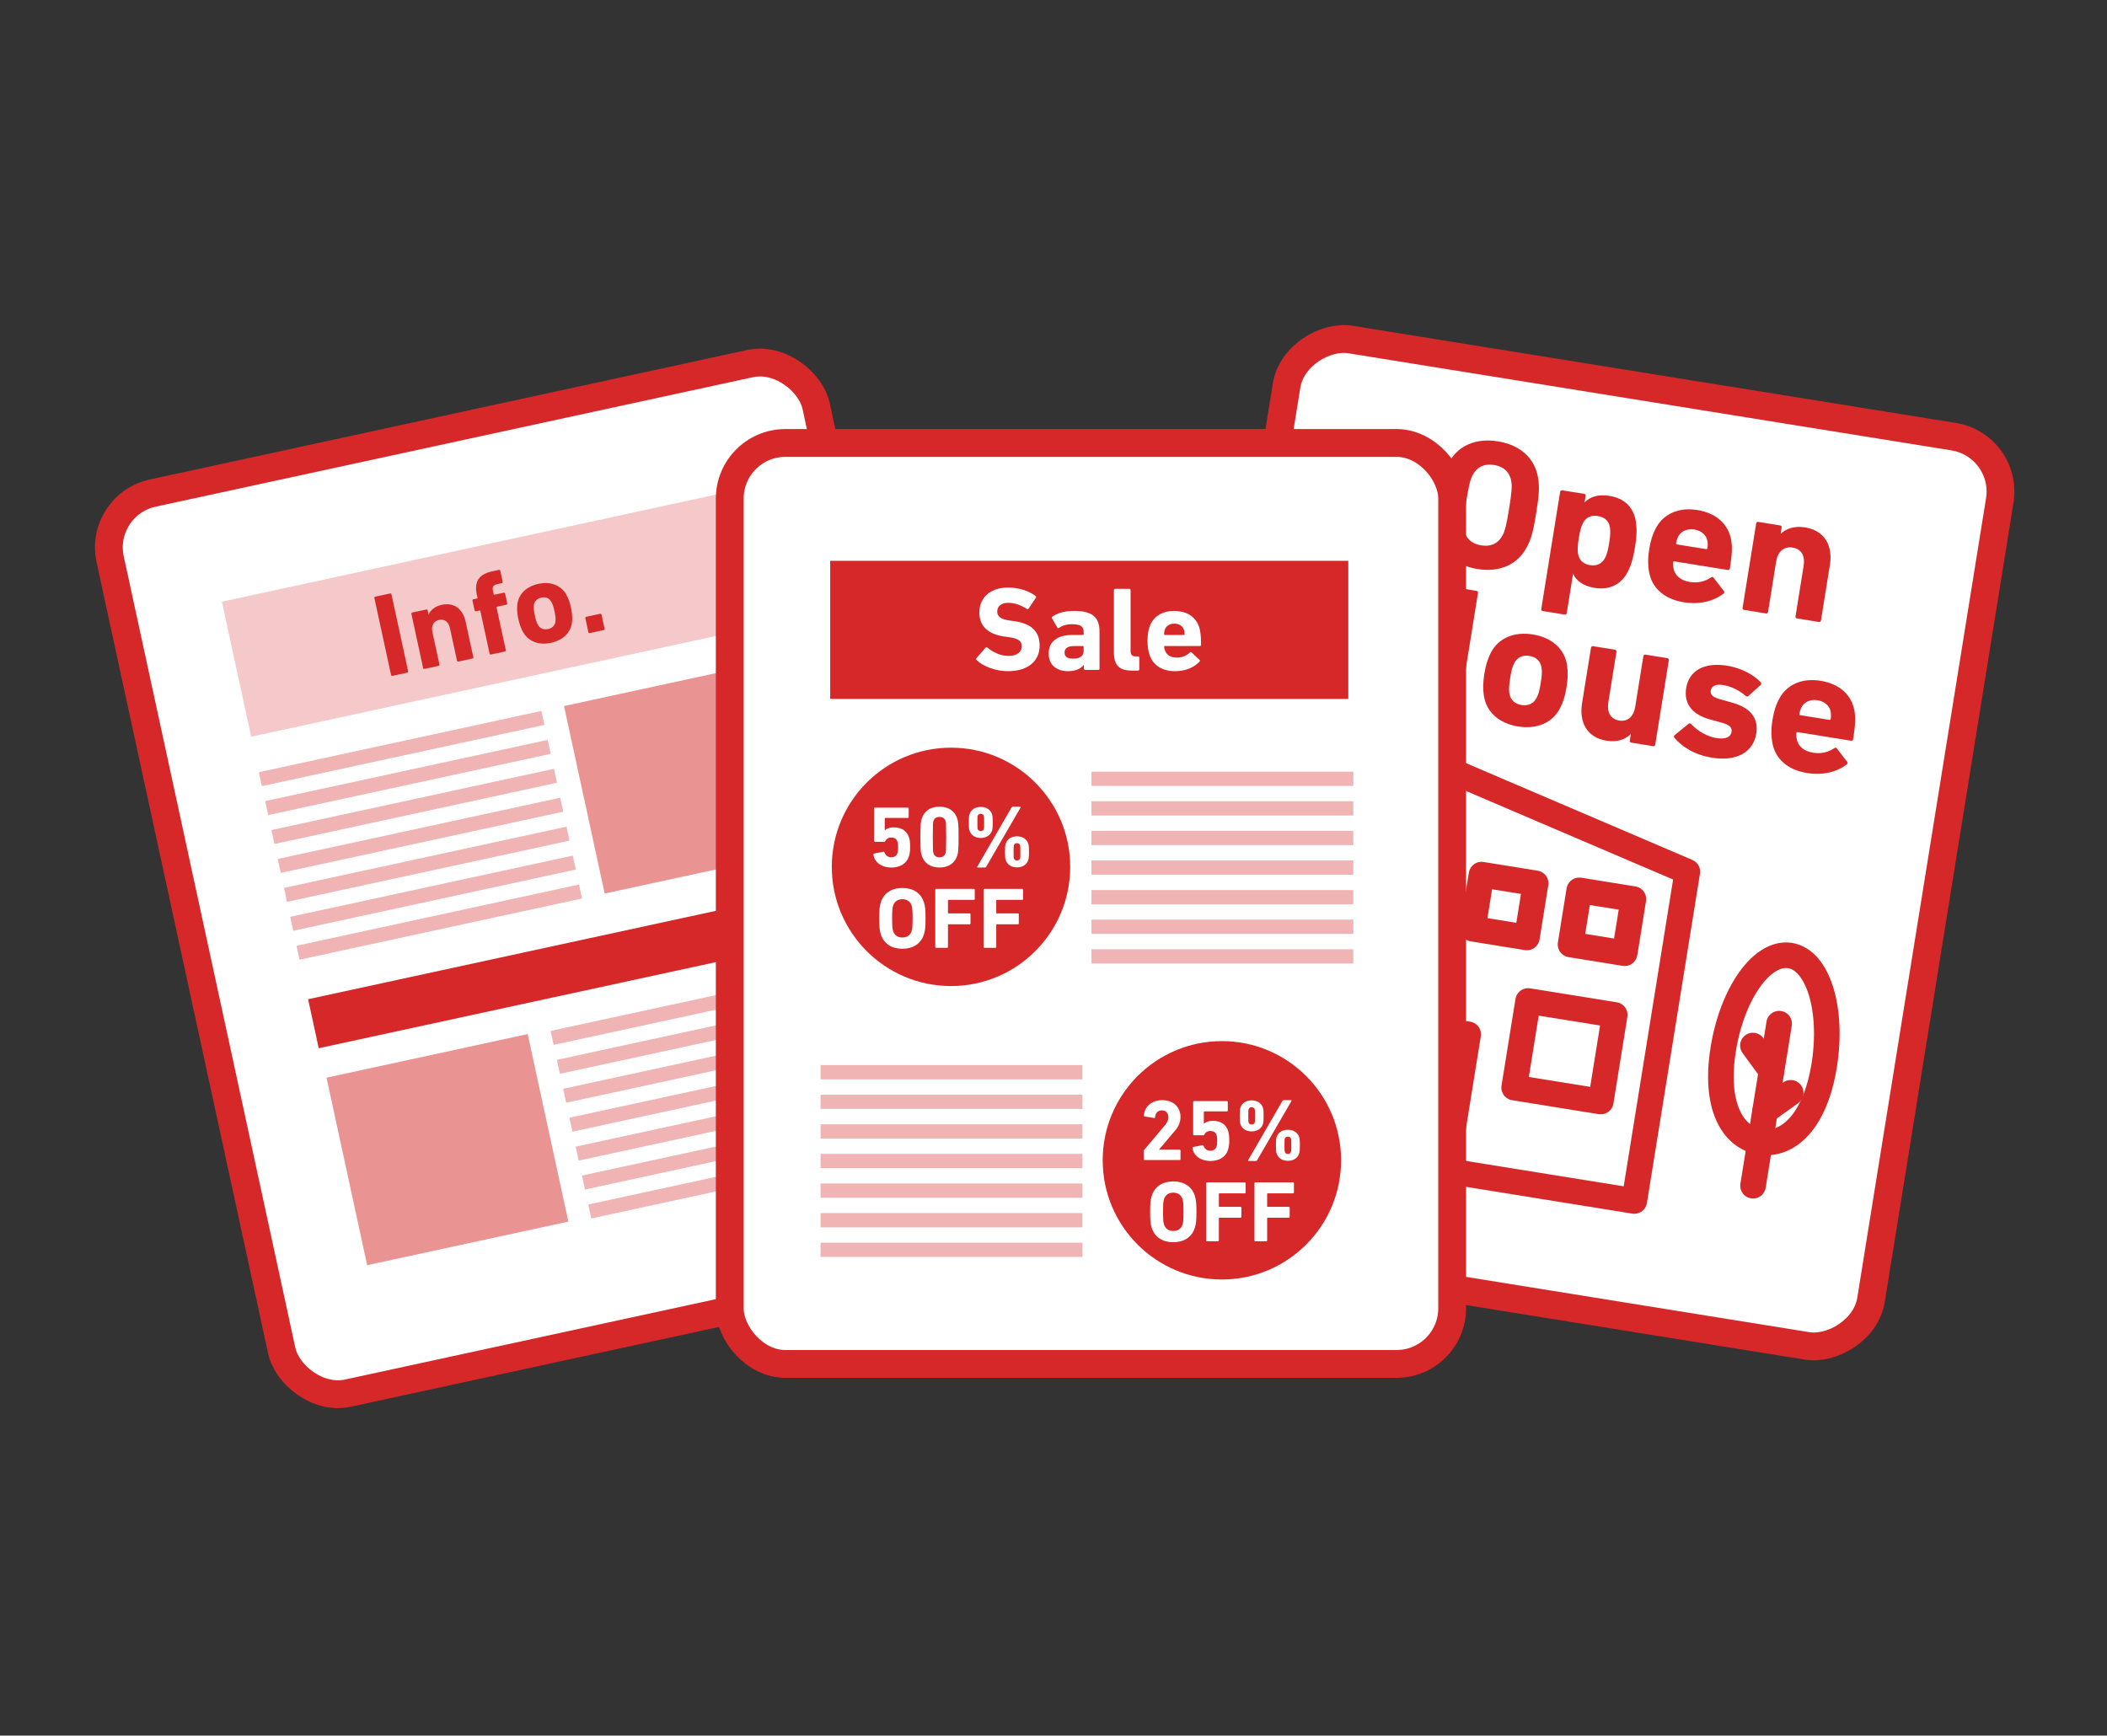 <?xml version="1.0" encoding="UTF-8"?>
<svg id="b" data-name="レイヤー 2" xmlns="http://www.w3.org/2000/svg" viewBox="0 0 420 346">
  <rect x="0" y="0" width="420" height="346" fill="#333333" stroke="none"/>
  <defs>
    <style>
      .d, .e {
        stroke-linecap: round;
        stroke-linejoin: round;
        stroke-width: 5.102px;
      }

      .d, .e, .f, .g {
        stroke: #d62828;
      }

      .d, .h {
        fill: #fff;
      }

      .i, .e, .f, .g {
        fill: none;
      }

      .i, .j, .h, .k, .l, .m {
        stroke-width: 0px;
      }

      .j {
        fill: #d62828;
      }

      .k {
        fill: #f5c9c9;
      }

      .l {
        fill: #ea9393;
      }

      .m {
        fill: #f1b4b4;
      }

      .f {
        stroke-width: 5.545px;
      }

      .f, .g {
        stroke-miterlimit: 10;
      }

      .g {
        stroke-width: 5.545px;
      }
    </style>
  </defs>
  <g id="c" data-name="レイヤー 1">
    <g>
      <g>
        <g>
          <g>
            <rect class="h" x="222.912" y="96" width="183.6" height="144" rx="11.091" ry="11.091" transform="translate(98.808 451.995) rotate(-80.851)"/>
            <rect class="g" x="222.912" y="96" width="183.6" height="144" rx="11.091" ry="11.091" transform="translate(98.808 451.995) rotate(-80.851)"/>
          </g>
          <g>
            <polygon class="d" points="256.761 228.309 325.772 239.423 336.345 173.777 270.105 145.451 256.761 228.309"/>
            <g>
              <rect class="e" x="303.106" y="200.828" width="17.487" height="17.487" transform="translate(586.409 466.062) rotate(-170.851)"/>
              <g>
                <rect class="e" x="294.377" y="175.157" width="10.93" height="10.93" transform="translate(567.149 406.622) rotate(-170.851)"/>
                <rect class="e" x="274.891" y="172.019" width="10.93" height="10.93" transform="translate(528.924 397.287) rotate(-170.851)"/>
                <rect class="d" x="313.863" y="178.295" width="10.93" height="10.93" transform="translate(605.374 415.957) rotate(-170.851)"/>
                <rect class="e" x="276.868" y="204.931" width="13.69" height="27.541" transform="translate(529.042 479.732) rotate(-170.851)"/>
              </g>
            </g>
          </g>
          <g>
            <path class="d" d="m343.505,209.152c-1.804,11.199,1.787,17.598,7.344,18.493,5.557.895,10.975-4.053,12.779-15.252,1.804-11.199-1.239-21.003-6.796-21.898-5.557-.895-11.524,7.458-13.327,18.657Z"/>
            <g>
              <line class="d" x1="349.443" y1="236.377" x2="354.646" y2="204.072"/>
              <line class="d" x1="351.837" y1="221.513" x2="356.95" y2="217.856"/>
              <line class="d" x1="353.126" y1="213.51" x2="349.42" y2="208.432"/>
            </g>
          </g>
          <g>
            <path class="j" d="m286.463,106.006c-.27-1.791-.193-3.192.397-6.854.59-3.661.956-5.016,1.775-6.632,1.911-3.783,5.64-5.228,9.954-4.534,4.314.695,7.401,3.238,8.028,7.43.269,1.792.192,3.193-.397,6.854-.59,3.662-.957,5.016-1.775,6.632-1.911,3.783-5.64,5.228-9.954,4.534-4.314-.695-7.401-3.238-8.027-7.43Zm13.103.623c.43-.824.732-2.002,1.251-5.229.52-3.226.603-4.44.454-5.357-.269-1.792-1.411-3.017-3.441-3.344-2.03-.327-3.499.478-4.317,2.094-.43.823-.732,2.002-1.252,5.228-.52,3.227-.603,4.44-.453,5.357.269,1.791,1.411,3.017,3.441,3.344,2.03.327,3.499-.478,4.317-2.094Z"/>
            <path class="j" d="m307.533,121.821c-.218-.035-.339-.203-.304-.421l3.76-23.347c.035-.217.203-.339.421-.304l4.35.701c.217.035.339.203.304.421l-.204,1.269.036.006c.99-1.068,2.611-1.662,4.931-1.289,2.936.473,4.811,2.225,5.268,5.162.213,1.448.184,2.782-.183,5.066-.362,2.248-.759,3.56-1.416,4.867-1.35,2.609-3.686,3.721-6.623,3.248-2.32-.374-3.672-1.447-4.277-2.772l-.036-.006-1.255,7.794c-.035.217-.203.339-.421.304l-4.35-.701Zm12.42-10.608c.328-.654.56-1.397.811-2.956s.265-2.338.158-3.061c-.195-1.333-1.038-2.101-2.415-2.323-1.342-.216-2.384.248-2.987,1.453-.328.654-.56,1.397-.811,2.956s-.265,2.338-.158,3.061c.2,1.297,1.038,2.101,2.379,2.317,1.378.222,2.425-.279,3.023-1.447Z"/>
            <path class="j" d="m328.684,113.81c-.187-1.146-.237-2.456.055-4.268.298-1.849.719-3.083,1.257-4.112,1.523-2.99,4.606-4.353,8.34-3.752,3.879.625,6.264,2.905,6.782,6.151.176,1.218.189,2.522-.29,5.495-.035.217-.203.339-.457.298l-10.622-1.711c-.145-.023-.229.037-.253.183-.022.368-.002.706.06,1.014.226,1.598,1.439,2.612,3.252,2.904,1.74.28,3.108-.132,4.275-.911.205-.116.392-.123.508.082l2.031,2.633c.158.174.123.392-.045.513-1.954,1.508-4.715,2.253-7.941,1.734-3.988-.642-6.445-2.935-6.953-6.252Zm11.41-4.337c.145.023.229-.037.252-.182.088-.544.079-.954.029-1.334-.207-1.26-1.177-2.161-2.627-2.395-1.45-.234-2.654.317-3.246,1.449-.167.345-.304.732-.392,1.276-.023.145.037.229.183.252l5.8.934Z"/>
            <path class="j" d="m358.213,123.289c-.217-.035-.339-.203-.304-.421l1.623-10.078c.309-1.921-.393-3.336-2.205-3.628-1.74-.28-2.96.825-3.269,2.746l-1.623,10.078c-.035.218-.203.339-.421.304l-4.35-.701c-.218-.035-.339-.203-.304-.421l2.709-16.821c.035-.217.203-.339.421-.304l4.35.701c.217.035.339.203.304.421l-.199,1.233.036.006c.973-.959,2.605-1.626,4.853-1.264,3.879.625,5.55,3.646,4.931,7.489l-1.781,11.057c-.035.218-.204.339-.421.304l-4.351-.701Z"/>
            <path class="j" d="m275.473,115.127c.035-.217.204-.339.421-.304l4.604.742c.217.035.339.204.304.421l-1.489,9.244c-.023.145.037.229.183.253l8.048,1.296c.145.023.229-.037.252-.183l1.489-9.244c.035-.217.203-.339.421-.304l4.604.741c.218.035.339.204.304.421l-3.853,23.927c-.035.218-.203.339-.421.304l-4.604-.741c-.218-.035-.339-.203-.304-.421l1.53-9.498c.023-.145-.037-.229-.182-.252l-8.048-1.296c-.145-.023-.229.037-.253.182l-1.53,9.498c-.035.218-.203.339-.421.304l-4.604-.742c-.217-.035-.339-.203-.304-.421l3.853-23.927Z"/>
            <path class="j" d="m295.782,138.668c-.194-1.333-.177-2.595.103-4.335s.66-2.944,1.263-4.148c1.529-3.027,4.709-4.3,8.407-3.704s6.318,2.802,6.819,6.157c.194,1.333.177,2.595-.103,4.335s-.66,2.944-1.263,4.148c-1.529,3.027-4.709,4.3-8.407,3.704s-6.318-2.803-6.819-6.157Zm10.531.431c.382-.757.571-1.47.811-2.956s.284-2.223.158-3.061c-.2-1.297-1.074-2.107-2.415-2.323s-2.425.279-3.023,1.447c-.382.757-.571,1.47-.811,2.956s-.284,2.223-.158,3.061c.2,1.297,1.074,2.107,2.415,2.323s2.425-.279,3.023-1.447Z"/>
            <path class="j" d="m325.178,148.051c-.218-.035-.339-.203-.304-.421l.204-1.269-.036-.006c-1.099,1.05-2.611,1.662-4.823,1.306-3.879-.625-5.471-3.671-4.858-7.477l1.781-11.057c.035-.217.204-.339.421-.304l4.35.701c.217.035.339.203.304.421l-1.623,10.079c-.304,1.885.392,3.336,2.169,3.622,1.74.28,2.887-.837,3.196-2.758l1.623-10.079c.035-.217.203-.339.421-.304l4.35.701c.217.035.339.203.304.421l-2.709,16.821c-.035.218-.203.339-.421.304l-4.35-.701Z"/>
            <path class="j" d="m333.744,147.05c-.122-.168-.087-.386.082-.508l2.783-2.267c.168-.122.35-.093.508.082,1.366,1.447,3.243,2.493,5.056,2.785,1.849.298,2.83-.251,2.988-1.229.134-.834-.255-1.417-2.256-1.926l-1.923-.533c-3.639-.958-5.372-3.134-4.864-6.288.555-3.444,3.552-5.193,8.119-4.457,2.973.479,5.323,1.824,6.756,3.319.122.168.123.392-.052.55l-2.433,2.174c-.174.158-.355.129-.519-.009-1.074-.954-2.709-1.887-4.521-2.179-1.486-.239-2.305.224-2.445,1.094-.128.797.231,1.339,2.195,1.841l1.887.527c4.069,1.065,5.451,3.333,4.978,6.269-.615,3.583-3.797,5.563-8.8,4.757-3.661-.59-6.104-2.285-7.538-4.004Z"/>
            <path class="j" d="m353.253,147.849c-.187-1.146-.237-2.456.055-4.268.298-1.849.719-3.083,1.257-4.112,1.523-2.99,4.607-4.353,8.34-3.752,3.879.625,6.264,2.905,6.783,6.151.176,1.218.188,2.522-.29,5.495-.035.217-.203.339-.457.298l-10.623-1.711c-.145-.023-.229.038-.252.183-.023.368-.002.706.059,1.014.226,1.598,1.439,2.612,3.252,2.904,1.741.28,3.109-.132,4.276-.911.205-.116.392-.123.508.082l2.03,2.633c.158.174.123.392-.045.513-1.954,1.508-4.714,2.253-7.941,1.734-3.987-.642-6.445-2.935-6.952-6.252Zm11.41-4.337c.145.023.229-.037.253-.182.088-.544.079-.954.029-1.334-.207-1.26-1.177-2.161-2.627-2.394s-2.655.317-3.246,1.449c-.168.345-.304.732-.392,1.276-.023.145.037.229.182.252l5.801.934Z"/>
          </g>
        </g>
        <g>
          <g>
            <rect class="h" x="37.422" y="83.31" width="144" height="183.6" rx="11.091" ry="11.091" transform="translate(-34.614 27.156) rotate(-12.231)"/>
            <rect class="g" x="37.422" y="83.31" width="144" height="183.6" rx="11.091" ry="11.091" transform="translate(-34.614 27.156) rotate(-12.231)"/>
          </g>
          <rect class="k" x="45.981" y="108.697" width="103.275" height="27.54" transform="translate(-23.729 23.46) rotate(-12.231)"/>
          <rect class="j" x="61.302" y="188.146" width="103.275" height="9.996" transform="translate(-38.354 28.31) rotate(-12.231)"/>
          <g>
            <rect class="m" x="51.251" y="147.803" width="57.628" height="2.844" transform="translate(-29.796 20.349) rotate(-12.231)"/>
            <rect class="m" x="52.501" y="153.57" width="57.628" height="2.844" transform="translate(-30.99 20.745) rotate(-12.231)"/>
            <rect class="m" x="53.752" y="159.337" width="57.628" height="2.844" transform="translate(-32.183 21.141) rotate(-12.231)"/>
            <rect class="m" x="55.002" y="165.104" width="57.628" height="2.844" transform="translate(-33.376 21.536) rotate(-12.231)"/>
            <rect class="m" x="56.252" y="170.872" width="57.628" height="2.844" transform="translate(-34.57 21.932) rotate(-12.231)"/>
            <rect class="m" x="57.502" y="176.639" width="57.628" height="2.844" transform="translate(-35.763 22.328) rotate(-12.231)"/>
            <rect class="m" x="58.752" y="182.406" width="57.628" height="2.844" transform="translate(-36.957 22.724) rotate(-12.231)"/>
          </g>
          <g>
            <rect class="m" x="109.399" y="199.385" width="57.628" height="2.844" transform="translate(-39.404 33.839) rotate(-12.231)"/>
            <rect class="m" x="110.649" y="205.152" width="57.628" height="2.844" transform="translate(-40.598 34.234) rotate(-12.231)"/>
            <rect class="m" x="111.899" y="210.919" width="57.628" height="2.844" transform="translate(-41.791 34.63) rotate(-12.231)"/>
            <rect class="m" x="113.15" y="216.687" width="57.628" height="2.844" transform="translate(-42.984 35.026) rotate(-12.231)"/>
            <rect class="m" x="114.4" y="222.454" width="57.628" height="2.844" transform="translate(-44.178 35.422) rotate(-12.231)"/>
            <rect class="m" x="115.65" y="228.221" width="57.628" height="2.844" transform="translate(-45.371 35.817) rotate(-12.231)"/>
            <rect class="m" x="116.9" y="233.988" width="57.628" height="2.844" transform="translate(-46.565 36.213) rotate(-12.231)"/>
          </g>
          <rect class="l" x="116.017" y="135.973" width="41.035" height="38.25" transform="translate(-29.759 32.446) rotate(-12.231)"/>
          <rect class="l" x="68.673" y="210.06" width="41.035" height="38.25" transform="translate(-46.529 24.097) rotate(-12.231)"/>
          <g>
            <path class="j" d="m74.629,119.231c-.03-.14.042-.252.181-.283l2.94-.637c.139-.03.252.043.282.182l3.322,15.323c.03.139-.042.252-.181.282l-2.94.637c-.139.03-.252-.043-.282-.182l-3.322-15.323Z"/>
            <path class="j" d="m91.38,131.886c-.139.03-.252-.042-.283-.182l-1.399-6.455c-.267-1.23-1.023-1.917-2.184-1.666-1.114.241-1.588,1.195-1.321,2.424l1.399,6.456c.03.14-.042.252-.182.283l-2.785.604c-.139.03-.252-.042-.282-.182l-2.336-10.776c-.03-.139.042-.252.182-.282l2.785-.604c.139-.03.252.042.283.184l.171.79.023-.005c.36-.807,1.185-1.594,2.624-1.906,2.483-.538,4.201.888,4.735,3.349l1.535,7.082c.03.139-.042.252-.182.282l-2.784.604Z"/>
            <path class="j" d="m97.875,130.478c-.14.03-.252-.042-.283-.182l-1.838-8.477c-.02-.093-.077-.129-.17-.109l-.697.151c-.139.03-.252-.043-.282-.183l-.418-1.928c-.03-.14.042-.252.182-.283l.697-.151c.093-.02.13-.077.109-.169l-.115-.533c-.593-2.737.437-4.152,3.107-4.73l1.277-.277c.139-.03.252.042.283.182l.473,2.183c.03.139-.043.252-.182.282l-.72.156c-1.022.221-1.222.532-1.016,1.482l.12.556c.02.093.077.129.17.109l1.834-.398c.139-.03.252.042.283.182l.418,1.928c.03.14-.043.253-.182.283l-1.834.398c-.093.02-.13.077-.109.169l1.838,8.477c.03.14-.042.252-.182.283l-2.763.599Z"/>
            <path class="j" d="m104.287,126.046c-.431-.757-.718-1.521-.959-2.634s-.296-1.927-.218-2.795c.205-2.184,1.815-3.701,4.188-4.215,2.372-.514,4.466.2,5.557,2.103.43.757.717,1.52.959,2.634s.296,1.928.218,2.795c-.205,2.184-1.816,3.701-4.188,4.215-2.372.514-4.466-.2-5.557-2.103Zm6.447-2.224c.053-.546-.002-1.02-.208-1.971-.206-.951-.353-1.405-.627-1.88-.427-.733-1.146-1.015-2.007-.828-.862.187-1.4.741-1.485,1.585-.052.546.002,1.02.208,1.971.206.951.354,1.405.627,1.88.427.733,1.146,1.015,2.008.828.861-.187,1.399-.74,1.484-1.585Z"/>
            <path class="j" d="m116.683,123.243c-.03-.139.043-.253.182-.283l2.763-.599c.14-.03.253.043.283.182l.604,2.784c.03.139-.042.252-.182.282l-2.763.599c-.139.03-.252-.042-.283-.182l-.604-2.784Z"/>
          </g>
        </g>
        <g>
          <g>
            <rect class="h" x="145.467" y="88.305" width="144" height="183.6" rx="11.091" ry="11.091"/>
            <rect class="f" x="145.467" y="88.305" width="144" height="183.6" rx="11.091" ry="11.091"/>
          </g>
          <rect class="j" x="165.488" y="111.801" width="103.275" height="27.54"/>
          <g>
            <path class="h" d="m194.674,131.594c-.095-.095-.142-.261-.024-.404l1.805-2.066c.095-.119.237-.119.356-.024,1.069.855,2.517,1.662,4.228,1.662,1.686,0,2.636-.783,2.636-1.923,0-.95-.57-1.543-2.494-1.804l-.855-.119c-3.277-.451-5.106-1.994-5.106-4.842,0-2.969,2.232-4.942,5.723-4.942,2.138,0,4.133.642,5.486,1.688.142.095.166.19.047.356l-1.448,2.162c-.095.119-.214.142-.333.071-1.234-.807-2.422-1.234-3.752-1.234-1.425,0-2.161.736-2.161,1.757,0,.925.665,1.519,2.518,1.78l.855.119c3.324.451,5.082,1.971,5.082,4.89,0,2.921-2.161,5.084-6.341,5.084-2.518,0-4.963-.998-6.222-2.211Z"/>
            <path class="h" d="m216.297,133.545c-.143,0-.238-.095-.238-.241v-.76h-.024c-.595.76-1.594,1.258-3.165,1.258-2.045,0-3.828-1.068-3.828-3.514,0-2.544,1.926-3.709,4.78-3.709h2.047c.095,0,.143-.047.143-.142v-.428c0-1.07-.523-1.568-2.356-1.568-1.166,0-2.022.333-2.569.737-.119.095-.238.071-.309-.047l-1.07-1.873c-.072-.142-.048-.261.071-.331.975-.686,2.377-1.136,4.281-1.136,3.758,0,5.113,1.278,5.113,4.148v7.369c0,.143-.095.238-.238.238h-2.638Zm-.286-3.827v-.784c0-.095-.047-.142-.143-.142h-1.618c-1.404,0-2.047.404-2.047,1.307,0,.808.571,1.212,1.666,1.212,1.428,0,2.142-.523,2.142-1.592Z"/>
            <path class="h" d="m225.602,133.684c-2.54,0-3.561-1.117-3.561-3.658v-12.398c0-.143.095-.238.237-.238h2.849c.142,0,.238.095.238.238v12.136c0,.784.308,1.092.998,1.092h.499c.142,0,.237.095.237.238v2.351c0,.142-.095.238-.237.238h-1.259Z"/>
            <path class="h" d="m229.147,130.525c-.238-.712-.404-1.544-.404-2.733,0-1.213.142-2.044.38-2.757.665-2.062,2.495-3.245,4.942-3.245,2.542,0,4.3,1.207,4.966,3.221.237.761.38,1.593.38,3.542,0,.142-.095.238-.261.238h-6.962c-.095,0-.142.047-.142.142.024.237.071.451.142.641.309.998,1.188,1.52,2.376,1.52,1.14,0,1.972-.404,2.637-1.021.119-.095.238-.119.333,0l1.568,1.473c.119.095.119.238.024.333-1.093,1.165-2.78,1.925-4.895,1.925-2.613,0-4.419-1.212-5.084-3.279Zm6.843-3.945c.095,0,.142-.047.142-.142,0-.356-.047-.618-.119-.856-.261-.784-.974-1.259-1.924-1.259-.951,0-1.663.475-1.925,1.259-.071.238-.119.499-.119.856,0,.095.047.142.142.142h3.802Z"/>
          </g>
          <g>
            <rect class="m" x="217.568" y="153.829" width="52.2" height="2.844"/>
            <rect class="m" x="217.568" y="159.73" width="52.2" height="2.844"/>
            <rect class="m" x="217.568" y="165.631" width="52.2" height="2.844"/>
            <rect class="m" x="217.568" y="171.532" width="52.2" height="2.844"/>
            <rect class="m" x="217.568" y="177.433" width="52.2" height="2.844"/>
            <rect class="m" x="217.568" y="183.334" width="52.2" height="2.844"/>
            <rect class="m" x="217.568" y="189.235" width="52.2" height="2.844"/>
          </g>
          <g>
            <rect class="m" x="163.568" y="212.329" width="52.2" height="2.844"/>
            <rect class="m" x="163.568" y="218.23" width="52.2" height="2.844"/>
            <rect class="m" x="163.568" y="224.131" width="52.2" height="2.844"/>
            <rect class="m" x="163.568" y="230.032" width="52.2" height="2.844"/>
            <rect class="m" x="163.568" y="235.933" width="52.2" height="2.844"/>
            <rect class="m" x="163.568" y="241.834" width="52.2" height="2.844"/>
            <rect class="m" x="163.568" y="247.735" width="52.2" height="2.844"/>
          </g>
          <g>
            <circle class="j" cx="189.567" cy="172.813" r="23.76"/>
            <g>
              <path class="h" d="m174.096,170.35c-.017-.087.035-.173.138-.19l1.867-.363c.104-.017.173.034.207.138.207.553.62.968,1.36.968.585,0,1.05-.276,1.222-.829.103-.276.138-.605.138-1.14,0-.57-.035-.881-.138-1.157-.189-.588-.654-.812-1.222-.812-.637,0-1.016.328-1.187.679-.052.121-.103.173-.225.173h-1.85c-.104,0-.173-.069-.173-.173v-6.465c0-.104.069-.173.173-.173h6.557c.104,0,.173.069.173.173v1.711c0,.103-.069.173-.173.173h-4.5c-.069,0-.103.035-.103.104v2.323h.052c.293-.258.878-.552,1.756-.552,1.5,0,2.588.672,3.02,1.982.156.483.242,1.017.242,2,0,.742-.104,1.345-.259,1.828-.467,1.435-1.797,2.196-3.468,2.196-2,0-3.4-1.055-3.607-2.592v-.001Z"/>
              <path class="h" d="m183.468,166.88c0-2.607.087-3.143.259-3.66.484-1.504,1.695-2.403,3.547-2.403s3.063.899,3.547,2.403c.173.518.259,1.053.259,3.66,0,2.607-.087,3.142-.259,3.66-.484,1.503-1.695,2.402-3.547,2.402s-3.063-.899-3.547-2.402c-.173-.518-.259-1.053-.259-3.66Zm3.807,4.023c.606,0,1.022-.259,1.196-.795.104-.311.138-.656.138-3.228s-.035-2.918-.138-3.229c-.174-.535-.589-.794-1.196-.794-.624,0-1.022.259-1.196.794-.104.311-.138.656-.138,3.229s.035,2.918.138,3.228c.174.535.572.795,1.196.795Z"/>
              <path class="h" d="m193.273,165.634c-.121-.346-.155-.588-.155-1.678s.034-1.332.155-1.678c.294-.864,1.123-1.417,2.226-1.417s1.933.553,2.226,1.425c.121.345.156.587.156,1.675s-.035,1.329-.156,1.675c-.294.863-1.123,1.416-2.226,1.416s-1.932-.553-2.226-1.418Zm8.355-4.642c.069-.121.138-.172.276-.172h1.46c.104,0,.121.086.069.172l-6.831,11.778c-.069.121-.138.173-.276.173h-1.429c-.103,0-.138-.087-.086-.173l6.817-11.778Zm-5.526,4.297c.051-.138.069-.277.069-1.332s-.017-1.194-.069-1.332c-.086-.259-.31-.398-.602-.398-.292,0-.516.138-.602.398-.051.138-.069.277-.069,1.332s.018,1.194.069,1.332c.086.259.31.398.602.398.293,0,.516-.138.602-.398Zm4.23,4.531c0-1.09.035-1.332.156-1.678.294-.864,1.106-1.417,2.233-1.417,1.11,0,1.94.553,2.234,1.417.104.346.156.588.156,1.678,0,1.073-.052,1.315-.156,1.661-.294.881-1.123,1.434-2.234,1.434-1.127,0-1.939-.553-2.233-1.434-.121-.346-.156-.588-.156-1.661Zm2.389,1.73c.296,0,.522-.138.609-.415.052-.121.07-.259.07-1.315s-.018-1.194-.07-1.332c-.087-.26-.313-.398-.609-.398-.295,0-.522.138-.609.398-.052.138-.069.276-.069,1.332s.018,1.194.069,1.315c.087.277.313.415.609.415Z"/>
              <path class="h" d="m175.591,186.293c-.259-.812-.328-1.468-.328-3.212,0-1.745.069-2.401.328-3.212.605-1.899,2.229-2.849,4.286-2.849s3.68.95,4.286,2.849c.259.812.328,1.468.328,3.212,0,1.744-.069,2.401-.328,3.212-.605,1.899-2.229,2.849-4.286,2.849s-3.68-.95-4.286-2.849Zm6.134-.691c.138-.415.19-.984.19-2.522s-.052-2.107-.19-2.522c-.259-.812-.881-1.296-1.849-1.296s-1.59.484-1.849,1.296c-.138.414-.19.984-.19,2.522s.052,2.107.19,2.522c.259.812.881,1.295,1.849,1.295s1.59-.483,1.849-1.295Z"/>
              <path class="h" d="m186.431,177.381c0-.103.069-.172.172-.172h7.527c.104,0,.173.069.173.172v1.843c0,.103-.069.172-.173.172h-5.063c-.069,0-.104.035-.104.104v2.483c0,.069.035.104.104.104h4.216c.104,0,.173.069.173.172v1.828c0,.104-.069.173-.173.173h-4.216c-.069,0-.104.034-.104.103v4.418c0,.104-.069.173-.172.173h-2.188c-.103,0-.172-.069-.172-.173v-11.401Z"/>
              <path class="h" d="m196.055,177.381c0-.103.069-.172.172-.172h7.527c.104,0,.173.069.173.172v1.843c0,.103-.069.172-.173.172h-5.063c-.069,0-.104.035-.104.104v2.483c0,.069.035.104.104.104h4.216c.104,0,.173.069.173.172v1.828c0,.104-.069.173-.173.173h-4.216c-.069,0-.104.034-.104.103v4.418c0,.104-.069.173-.172.173h-2.188c-.103,0-.172-.069-.172-.173v-11.401Z"/>
            </g>
          </g>
          <g>
            <circle class="j" cx="243.567" cy="231.313" r="23.76"/>
            <g>
              <path class="h" d="m227.991,229.476c0-.104.018-.156.087-.242l4.13-4.905c.449-.518.691-1.019.691-1.623,0-.777-.467-1.347-1.279-1.347-.795,0-1.279.483-1.383,1.382,0,.104-.069.156-.19.138l-1.901-.311c-.104-.017-.156-.104-.138-.207.121-1.625,1.434-3.042,3.698-3.042,2.246,0,3.61,1.452,3.61,3.353,0,1.123-.449,2.003-1.192,2.85l-3.092,3.644v.035h4.111c.103,0,.173.069.173.173v1.711c0,.104-.069.173-.173.173h-6.979c-.104,0-.173-.069-.173-.173v-1.607Z"/>
              <path class="h" d="m237.704,228.85c-.017-.087.035-.173.138-.19l1.867-.363c.104-.017.173.034.207.138.207.553.62.968,1.36.968.585,0,1.05-.276,1.222-.829.103-.276.138-.605.138-1.14,0-.57-.035-.881-.138-1.157-.189-.588-.654-.812-1.222-.812-.637,0-1.016.328-1.187.679-.052.121-.103.173-.225.173h-1.85c-.104,0-.173-.069-.173-.173v-6.465c0-.104.069-.173.173-.173h6.557c.104,0,.173.069.173.173v1.711c0,.103-.069.173-.173.173h-4.5c-.069,0-.103.035-.103.104v2.323h.052c.293-.258.878-.552,1.756-.552,1.5,0,2.588.672,3.02,1.982.156.483.242,1.017.242,2,0,.742-.104,1.345-.259,1.828-.467,1.435-1.797,2.196-3.468,2.196-2,0-3.4-1.055-3.607-2.592v-.001Z"/>
              <path class="h" d="m247.273,224.134c-.121-.346-.155-.588-.155-1.678s.034-1.332.155-1.678c.294-.864,1.123-1.417,2.226-1.417s1.933.553,2.226,1.425c.121.345.156.587.156,1.675s-.035,1.329-.156,1.675c-.294.863-1.123,1.416-2.226,1.416s-1.932-.553-2.226-1.418Zm8.355-4.642c.069-.121.138-.172.276-.172h1.46c.104,0,.121.086.069.172l-6.831,11.778c-.069.121-.138.173-.276.173h-1.429c-.103,0-.138-.087-.086-.173l6.817-11.778Zm-5.526,4.297c.051-.138.069-.277.069-1.332s-.017-1.194-.069-1.332c-.086-.259-.31-.398-.602-.398-.292,0-.516.138-.602.398-.051.138-.069.277-.069,1.332s.018,1.194.069,1.332c.086.259.31.398.602.398.293,0,.516-.138.602-.398Zm4.23,4.531c0-1.09.035-1.332.156-1.678.294-.864,1.106-1.417,2.233-1.417,1.11,0,1.94.553,2.234,1.417.104.346.156.588.156,1.678,0,1.073-.052,1.315-.156,1.661-.294.881-1.123,1.434-2.234,1.434-1.127,0-1.939-.553-2.233-1.434-.121-.346-.156-.588-.156-1.661Zm2.389,1.73c.296,0,.522-.138.609-.415.052-.121.07-.259.07-1.315s-.018-1.194-.07-1.332c-.087-.26-.313-.398-.609-.398-.295,0-.522.138-.609.398-.052.138-.069.276-.069,1.332s.018,1.194.069,1.315c.087.277.313.415.609.415Z"/>
              <path class="h" d="m229.591,244.793c-.259-.812-.328-1.468-.328-3.212,0-1.745.069-2.401.328-3.212.605-1.899,2.229-2.849,4.286-2.849s3.68.95,4.286,2.849c.259.812.328,1.468.328,3.212,0,1.744-.069,2.401-.328,3.212-.605,1.899-2.229,2.849-4.286,2.849s-3.68-.95-4.286-2.849Zm6.134-.691c.138-.415.19-.984.19-2.522s-.052-2.107-.19-2.522c-.259-.812-.881-1.296-1.849-1.296s-1.59.484-1.849,1.296c-.138.414-.19.984-.19,2.522s.052,2.107.19,2.522c.259.812.881,1.295,1.849,1.295s1.59-.483,1.849-1.295Z"/>
              <path class="h" d="m240.431,235.881c0-.103.069-.172.172-.172h7.527c.104,0,.173.069.173.172v1.843c0,.103-.069.172-.173.172h-5.063c-.069,0-.104.035-.104.104v2.483c0,.069.035.104.104.104h4.216c.104,0,.173.069.173.172v1.828c0,.104-.069.173-.173.173h-4.216c-.069,0-.104.034-.104.103v4.418c0,.104-.069.173-.172.173h-2.188c-.103,0-.172-.069-.172-.173v-11.401Z"/>
              <path class="h" d="m250.055,235.881c0-.103.069-.172.172-.172h7.527c.104,0,.173.069.173.172v1.843c0,.103-.069.172-.173.172h-5.063c-.069,0-.104.035-.104.104v2.483c0,.069.035.104.104.104h4.216c.104,0,.173.069.173.172v1.828c0,.104-.069.173-.173.173h-4.216c-.069,0-.104.034-.104.103v4.418c0,.104-.069.173-.172.173h-2.188c-.103,0-.172-.069-.172-.173v-11.401Z"/>
            </g>
          </g>
        </g>
      </g>
      <rect class="i" width="420" height="346"/>
    </g>
  </g>
</svg>